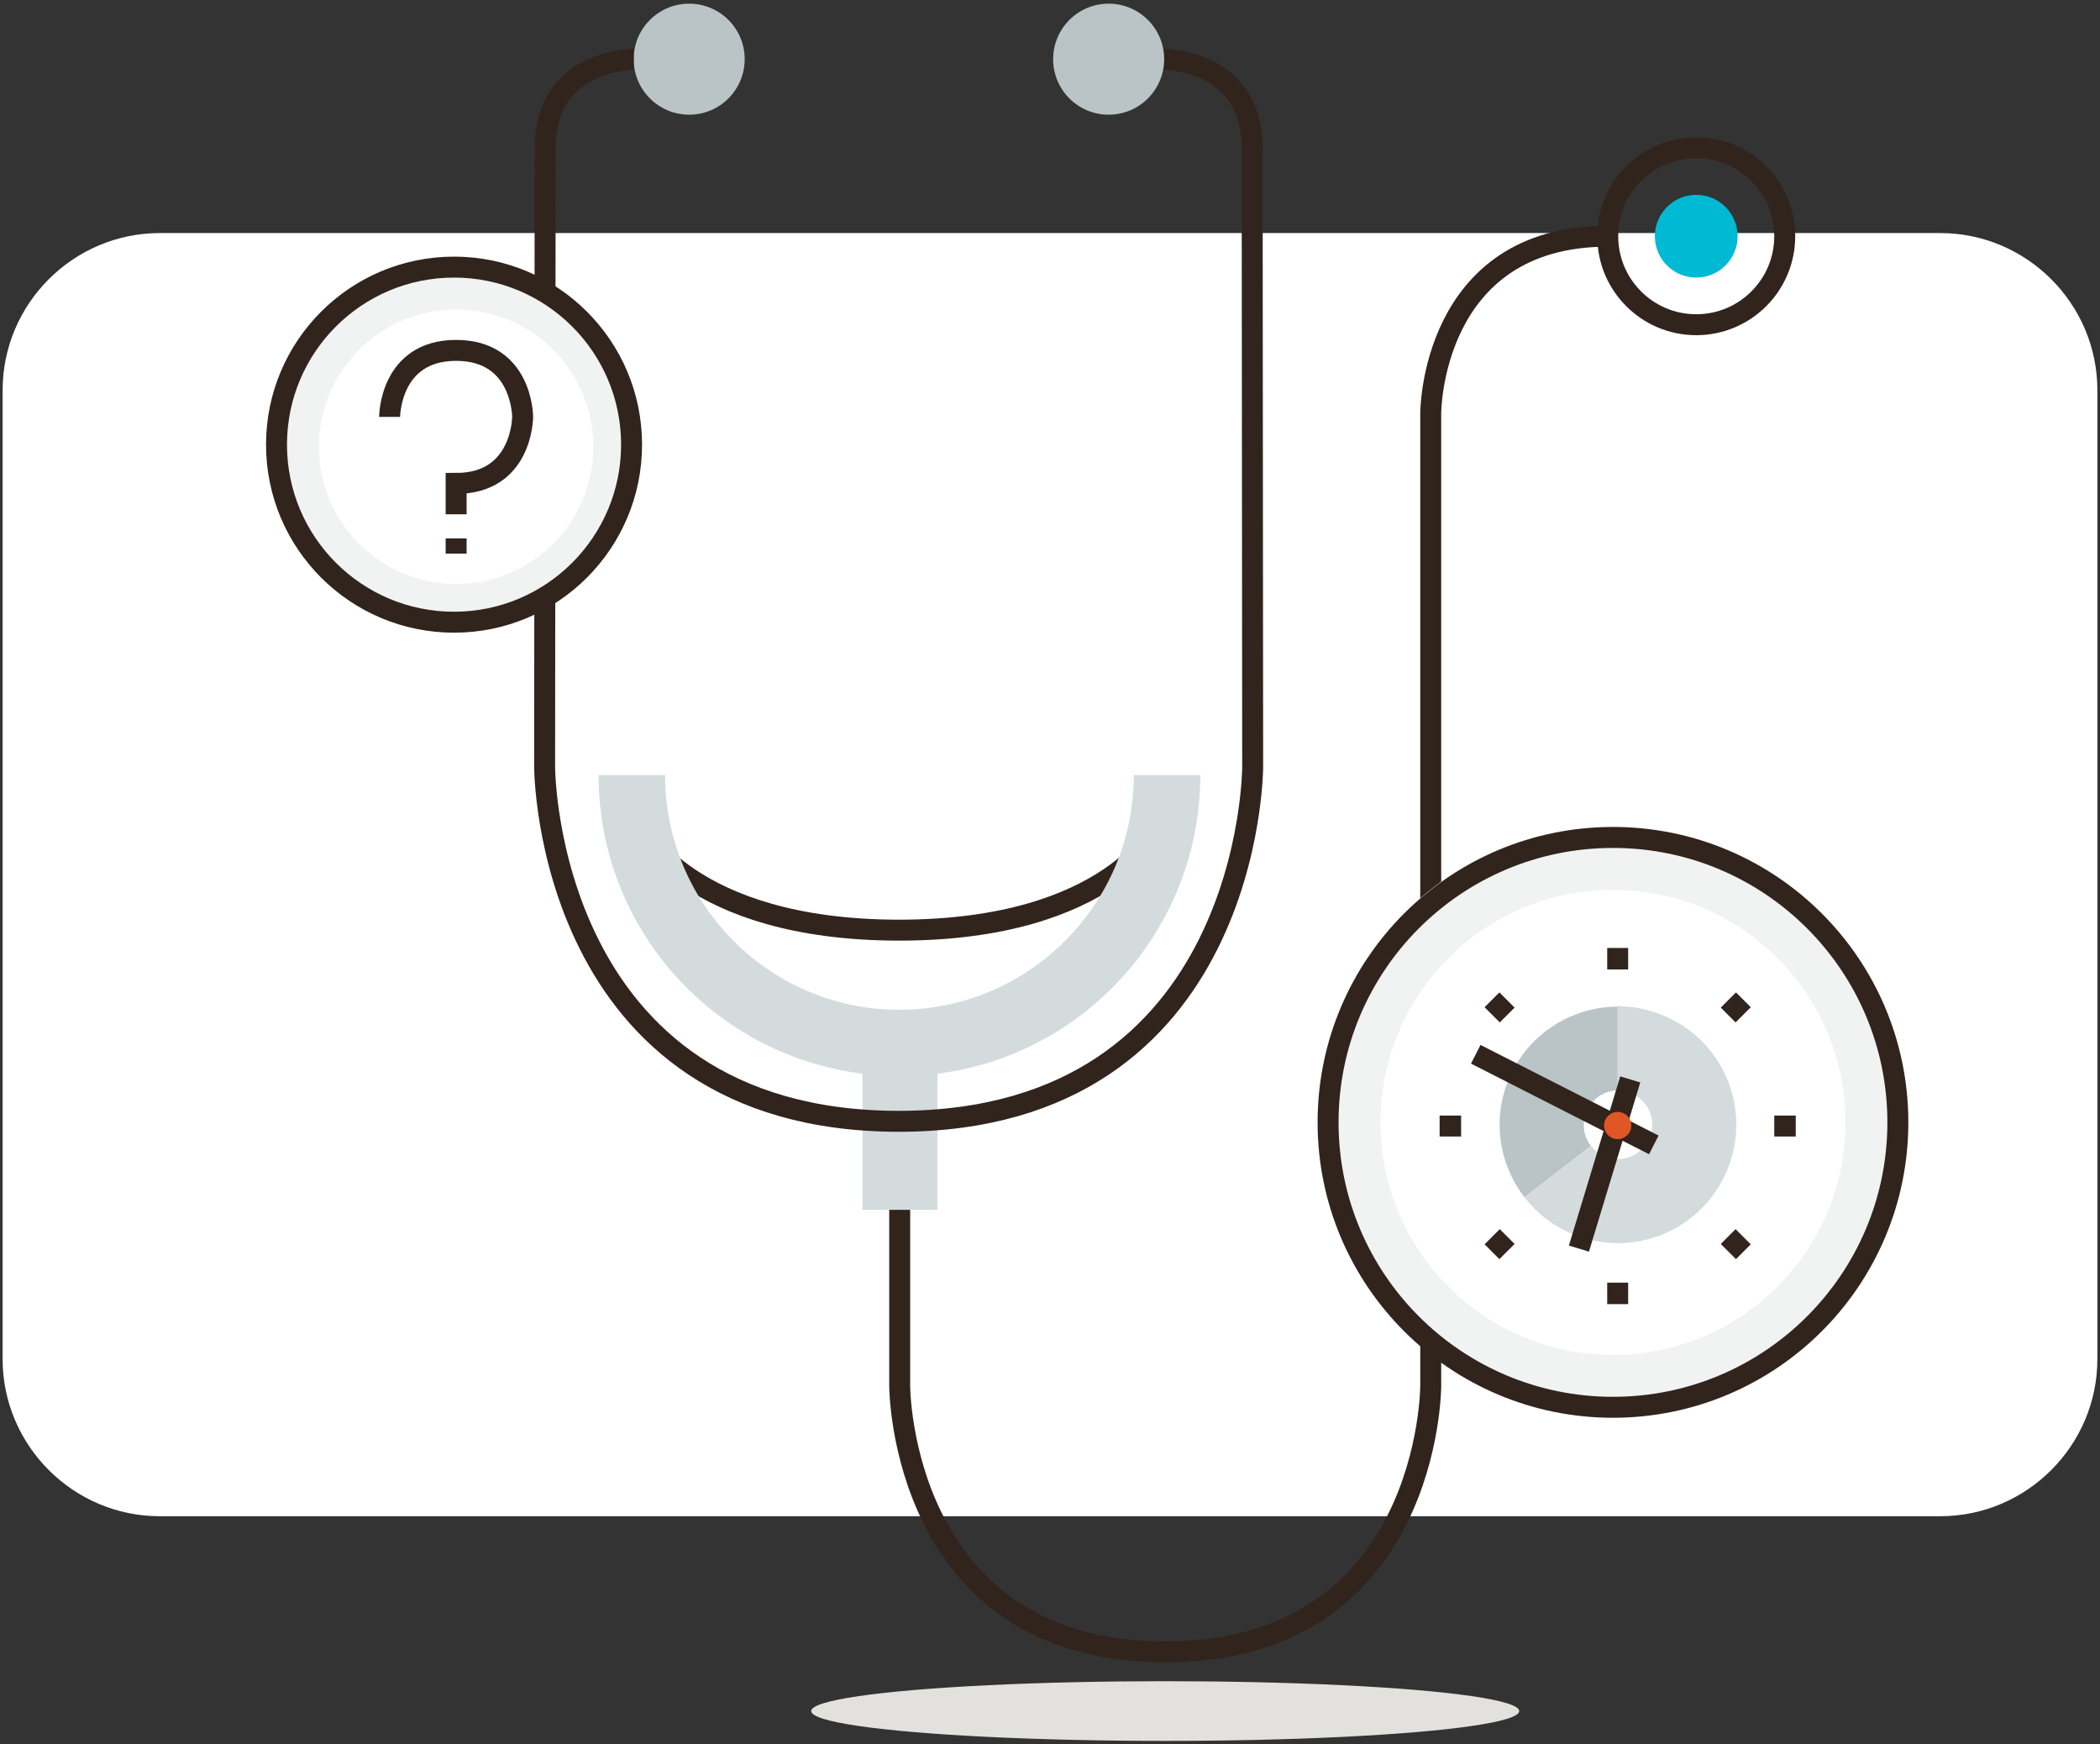 <?xml version="1.0" encoding="UTF-8" standalone="no"?>
<svg width="401px" height="333px" viewBox="0 0 401 333" version="1.1" xmlns="http://www.w3.org/2000/svg" xmlns:xlink="http://www.w3.org/1999/xlink" xmlns:sketch="http://www.bohemiancoding.com/sketch/ns">
    <rect x="0" y="0" width="401" height="333" fill="#333333" stroke="none"/>
    <!-- Generator: Sketch 3.4.4 (17249) - http://www.bohemiancoding.com/sketch -->
    <title>Slice 1</title>
    <desc>Created with Sketch.</desc>
    <defs></defs>
    <g id="Page-1" stroke="none" stroke-width="1" fill="none" fill-rule="evenodd" sketch:type="MSPage">
        <g id="doctor-visits" sketch:type="MSLayerGroup">
            <path d="M370.5,289.5 L30.5,289.5 C14,289.5 0.5,276 0.5,259.5 L0.5,74.5 C0.5,58 14,44.5 30.5,44.5 L370.5,44.5 C387,44.5 400.5,58 400.5,74.5 L400.5,259.5 C400.5,276 387,289.5 370.5,289.5 L370.5,289.5 Z" id="Shape" fill="#FFFFFF" sketch:type="MSShapeGroup"></path>
            <path d="M221.5,157.7 C221.5,157.7 212.3,177.6 171.6,177.6 L171.8,177.6 C131.1,177.6 121.9,157.7 121.9,157.7" id="Shape" stroke="#30241C" stroke-width="4" sketch:type="MSShapeGroup"></path>
            <path d="M229.2,148 L216.5,148 C216.5,172.7 196.4,192.8 171.7,192.8 C147,192.8 127,172.7 127,148 L114.3,148 C114.3,177.3 136.3,201.5 164.7,205 L164.7,231 L179,231 L179,205 C207.2,201.5 229.2,177.3 229.2,148 L229.2,148 Z" id="Shape" fill="#D4DBDD" sketch:type="MSShapeGroup"></path>
            <circle id="Oval" fill="#BAC3C6" sketch:type="MSShapeGroup" cx="131.6" cy="11.3" r="10.6"></circle>
            <path d="M222.2,11.3 C222.2,11.3 239.1,11.3 239.1,28.2 C239.1,45.1 239.2,146.5 239.2,146.5 C239.2,146.5 239.1,214.1 171.5,214.1 L171.7,214.1 C104.1,214.1 104,146.5 104,146.5 C104,146.5 104.1,45.1 104.1,28.2 C104.1,11.3 121,11.3 121,11.3" id="Shape" stroke="#30241C" stroke-width="4" sketch:type="MSShapeGroup"></path>
            <circle id="Oval" fill="#BAC3C6" sketch:type="MSShapeGroup" cx="211.7" cy="11.3" r="10.6"></circle>
            <path d="M171.8,231 L171.8,264.7 C171.8,264.7 171.9,315.4 222.5,315.4 C273.1,315.4 273.2,264.7 273.2,264.7 L273.2,78.9 C273.2,78.9 273.2,45.1 307,45.1" id="Shape" stroke="#30241C" stroke-width="4" sketch:type="MSShapeGroup"></path>
            <circle id="Oval" stroke="#30241C" stroke-width="4" sketch:type="MSShapeGroup" cx="323.9" cy="45.1" r="16.9"></circle>
            <circle id="Oval" fill="#00B9D3" sketch:type="MSShapeGroup" cx="323.9" cy="45.1" r="7.9"></circle>
            <ellipse id="Oval" fill="#E3E1DD" sketch:type="MSShapeGroup" cx="222.5" cy="326.7" rx="67.6" ry="5.7"></ellipse>
            <circle id="Oval" fill="#F1F2F2" sketch:type="MSShapeGroup" cx="308" cy="214.1" r="56.3"></circle>
            <circle id="Oval" fill="#FFFFFF" sketch:type="MSShapeGroup" cx="308" cy="214.3" r="44.4"></circle>
            <circle id="Oval" stroke="#30241C" stroke-width="4" sketch:type="MSShapeGroup" cx="308" cy="214.3" r="54.4"></circle>
            <circle id="Oval" fill="#F1F2F2" sketch:type="MSShapeGroup" cx="86.7" cy="84.7" r="35.1"></circle>
            <circle id="Oval" fill="#FFFFFF" sketch:type="MSShapeGroup" cx="87.1" cy="85.3" r="26.2"></circle>
            <circle id="Oval" stroke="#30241C" stroke-width="4" sketch:type="MSShapeGroup" cx="86.7" cy="84.9" r="33.9"></circle>
            <g id="Group" transform="translate(74, 66)" stroke="#30241C" stroke-width="4" sketch:type="MSShapeGroup">
                <path d="M0.4,13.6 C0.4,13.6 0.4,0.9 13.1,0.9 C25.8,0.9 25.8,13.6 25.8,13.6 C25.8,13.6 25.8,26.3 13.1,26.3 L13.1,32.2" id="Shape"></path>
                <path d="M13.1,36.8 L13.1,39.7" id="Shape"></path>
            </g>
            <g id="Group" transform="translate(274, 181)" sketch:type="MSShapeGroup">
                <g transform="translate(12, 11)" id="Shape">
                    <path d="M2,14.3 C-1.1,22 0.3,30.4 5.1,36.6 L17.8,26.8 C16.4,25 16,22.6 16.9,20.3 C17.9,17.8 20.4,16.2 22.9,16.2 L22.9,0.2 C14,0.2 5.5,5.6 2,14.3 L2,14.3 Z" fill="#BAC3C6"></path>
                    <path d="M25.4,16.7 C28.8,18.1 30.4,21.9 29,25.2 C27.6,28.6 23.8,30.2 20.5,28.8 C19.4,28.4 18.5,27.6 17.8,26.8 L5.1,36.6 C7.5,39.7 10.7,42.2 14.5,43.7 C26.1,48.4 39.2,42.8 43.9,31.2 C48.6,19.6 43,6.5 31.4,1.8 C28.6,0.7 25.7,0.1 22.9,0.1 L22.9,16.1 C23.7,16.2 24.6,16.4 25.4,16.7 L25.4,16.7 Z" fill="#D4DBDD"></path>
                </g>
                <path d="M37.3,25.1 L27.5,57.4" id="Shape" stroke="#30241C" stroke-width="4"></path>
                <path d="M7.8,20.3 L41.8,37.6" id="Shape" stroke="#30241C" stroke-width="4"></path>
                <circle id="Oval" fill="#E15625" cx="34.9" cy="33.9" r="2.6"></circle>
                <g transform="translate(34, 0)" id="Shape" stroke="#30241C" stroke-width="4">
                    <path d="M0.9,0 L0.9,4.1"></path>
                    <path d="M0.9,63.9 L0.9,68"></path>
                </g>
                <g transform="translate(0, 34)" id="Shape" stroke="#30241C" stroke-width="4">
                    <path d="M0.9,0 L5,0"></path>
                    <path d="M64.8,0 L68.9,0"></path>
                </g>
                <g transform="translate(10, 9)" id="Shape" stroke="#30241C" stroke-width="4">
                    <path d="M48.9,0.9 L46,3.8"></path>
                    <path d="M3.8,46.1 L0.9,49"></path>
                </g>
                <g transform="translate(10, 9)" id="Shape" stroke="#30241C" stroke-width="4">
                    <path d="M0.9,0.9 L3.8,3.8"></path>
                    <path d="M46,46.1 L48.9,49"></path>
                </g>
            </g>
        </g>
    </g>
</svg>